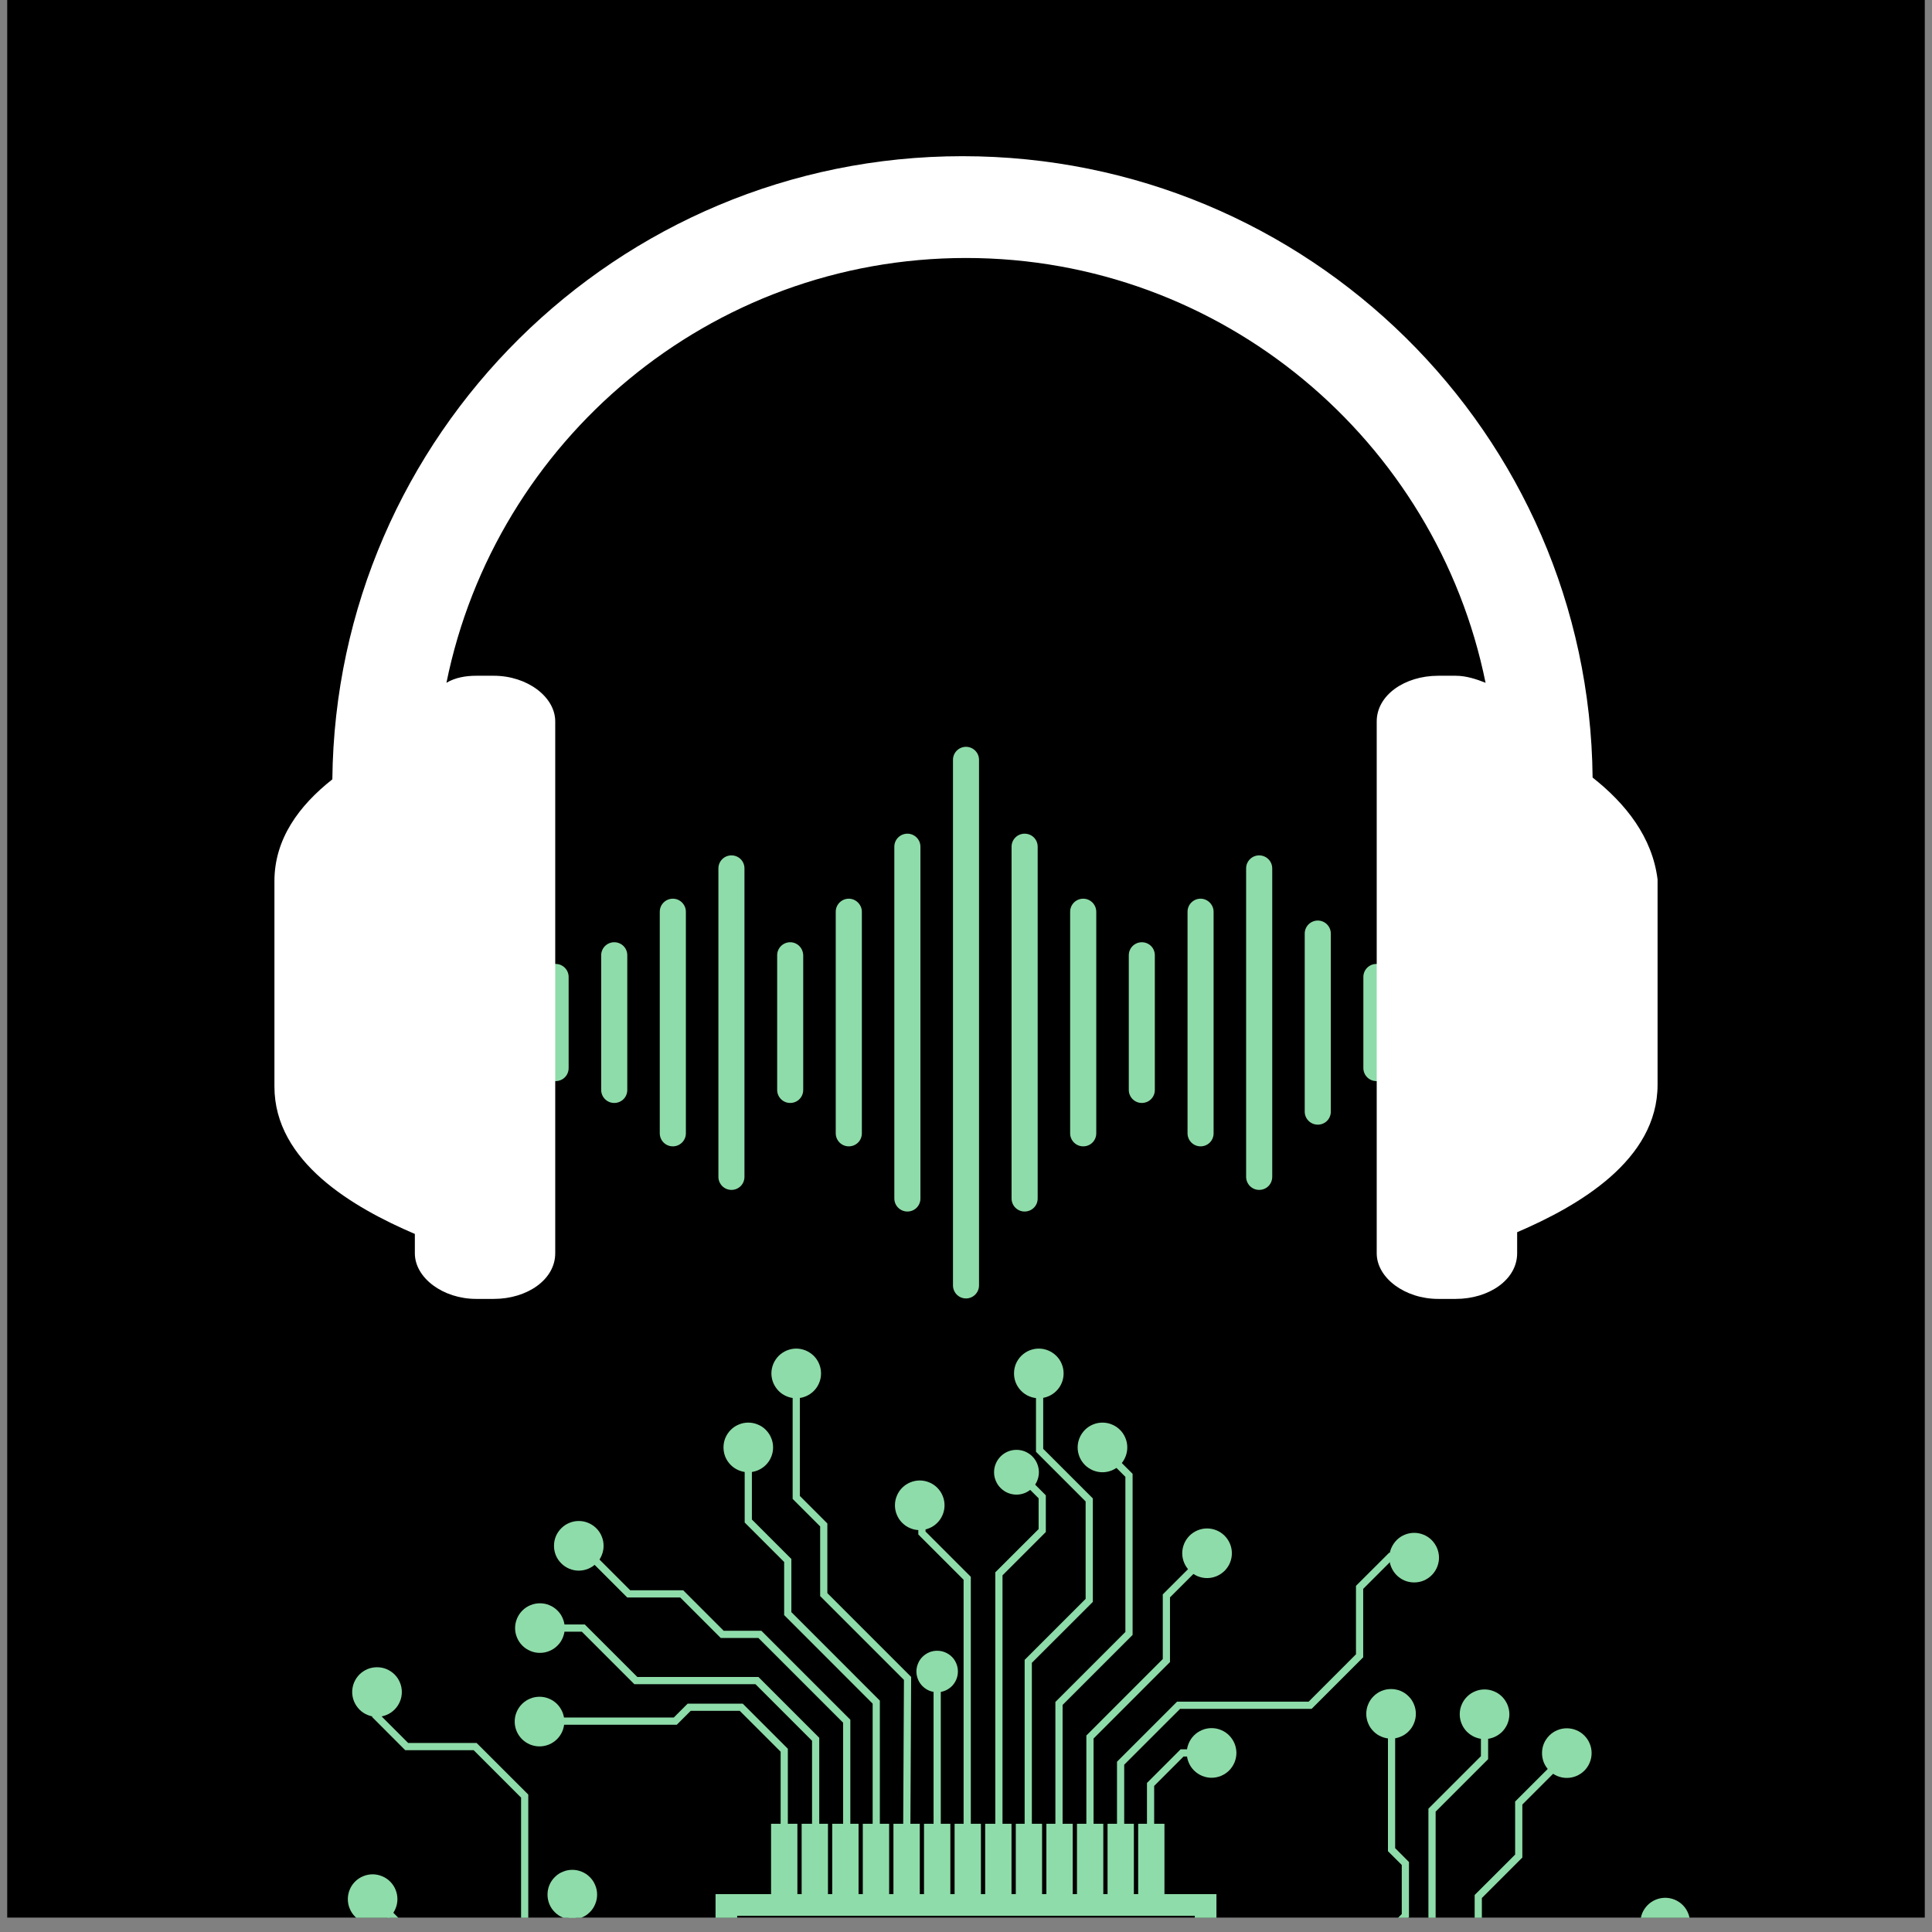 <svg xmlns="http://www.w3.org/2000/svg" xmlns:xlink="http://www.w3.org/1999/xlink" width="180" zoomAndPan="magnify" viewBox="0 0 135 135" height="180" preserveAspectRatio="xMidYMid meet" version="1.0"><rect x="0" y="0" width="135" height="135" fill="#808080" stroke="none"/><defs><clipPath id="5d57bf6bc7"><path d="M 0.496 0 L 134.504 0 L 134.504 134.008 L 0.496 134.008 Z M 0.496 0 " clip-rule="nonzero"/></clipPath><clipPath id="10d0a6f39f"><path d="M 50 132 L 85 132 L 85 134.008 L 50 134.008 Z M 50 132 " clip-rule="nonzero"/></clipPath><clipPath id="5e9871b6e7"><path d="M 53 94.211 L 58 94.211 L 58 98 L 53 98 Z M 53 94.211 " clip-rule="nonzero"/></clipPath><clipPath id="ec3e907711"><path d="M 70 94.211 L 75 94.211 L 75 98 L 70 98 Z M 70 94.211 " clip-rule="nonzero"/></clipPath><clipPath id="2fe472177f"><path d="M 87 119 L 99 119 L 99 134.008 L 87 134.008 Z M 87 119 " clip-rule="nonzero"/></clipPath><clipPath id="f13c3d406e"><path d="M 87 119 L 104 119 L 104 134.008 L 87 134.008 Z M 87 119 " clip-rule="nonzero"/></clipPath><clipPath id="a6d7bbfea5"><path d="M 87 122 L 110 122 L 110 134.008 L 87 134.008 Z M 87 122 " clip-rule="nonzero"/></clipPath><clipPath id="f7b0913414"><path d="M 88 134 L 117 134 L 117 134.008 L 88 134.008 Z M 88 134 " clip-rule="nonzero"/></clipPath><clipPath id="f4672141b5"><path d="M 114 132 L 119 132 L 119 134.008 L 114 134.008 Z M 114 132 " clip-rule="nonzero"/></clipPath><clipPath id="34e7a9fe21"><path d="M 25 132 L 47 132 L 47 134.008 L 25 134.008 Z M 25 132 " clip-rule="nonzero"/></clipPath><clipPath id="44feeca43f"><path d="M 26 117 L 47 117 L 47 134.008 L 26 134.008 Z M 26 117 " clip-rule="nonzero"/></clipPath><clipPath id="f4dd3b0420"><path d="M 39 132 L 47 132 L 47 134.008 L 39 134.008 Z M 39 132 " clip-rule="nonzero"/></clipPath><clipPath id="779b5f0c77"><path d="M 24 130 L 28 130 L 28 134.008 L 24 134.008 Z M 24 130 " clip-rule="nonzero"/></clipPath><clipPath id="eae9fffc14"><path d="M 38 130 L 42 130 L 42 134.008 L 38 134.008 Z M 38 130 " clip-rule="nonzero"/></clipPath><clipPath id="92d63c9b38"><path d="M 37.914 67 L 40 67 L 40 76 L 37.914 76 Z M 37.914 67 " clip-rule="nonzero"/></clipPath><clipPath id="9cd2fdeee8"><path d="M 66 52.152 L 69 52.152 L 69 90.758 L 66 90.758 Z M 66 52.152 " clip-rule="nonzero"/></clipPath><clipPath id="81c0226222"><path d="M 95 67 L 97.062 67 L 97.062 76 L 95 76 Z M 95 67 " clip-rule="nonzero"/></clipPath><clipPath id="fec22f48b9"><path d="M 19 10.914 L 116 10.914 L 116 90.742 L 19 90.742 Z M 19 10.914 " clip-rule="nonzero"/></clipPath></defs><g clip-path="url(#5d57bf6bc7)"><path fill="#ffffff" d="M 0.496 0 L 134.504 0 L 134.504 134.008 L 0.496 134.008 Z M 0.496 0 " fill-opacity="1" fill-rule="nonzero"/><path fill="#000000" d="M 0.496 0 L 134.504 0 L 134.504 134.008 L 0.496 134.008 Z M 0.496 0 " fill-opacity="1" fill-rule="nonzero"/></g><g clip-path="url(#10d0a6f39f)"><path fill="#8edca9" d="M 83.488 133.867 L 83.488 165.238 L 51.512 165.238 L 51.512 133.867 L 83.488 133.867 M 85 132.355 L 50 132.355 L 50 166.75 L 85 166.75 Z M 85 132.355 " fill-opacity="1" fill-rule="nonzero"/></g><path fill="#8edca9" d="M 53.879 127.438 L 55.719 127.438 L 55.719 132.617 L 53.879 132.617 Z M 53.879 127.438 " fill-opacity="1" fill-rule="nonzero"/><path fill="#8edca9" d="M 56.016 127.438 L 57.855 127.438 L 57.855 132.617 L 56.016 132.617 Z M 56.016 127.438 " fill-opacity="1" fill-rule="nonzero"/><path fill="#8edca9" d="M 58.152 127.438 L 59.992 127.438 L 59.992 132.617 L 58.152 132.617 Z M 58.152 127.438 " fill-opacity="1" fill-rule="nonzero"/><path fill="#8edca9" d="M 60.289 127.438 L 62.129 127.438 L 62.129 132.617 L 60.289 132.617 Z M 60.289 127.438 " fill-opacity="1" fill-rule="nonzero"/><path fill="#8edca9" d="M 62.43 127.438 L 64.27 127.438 L 64.27 132.617 L 62.43 132.617 Z M 62.43 127.438 " fill-opacity="1" fill-rule="nonzero"/><path fill="#8edca9" d="M 64.566 127.438 L 66.406 127.438 L 66.406 132.617 L 64.566 132.617 Z M 64.566 127.438 " fill-opacity="1" fill-rule="nonzero"/><path fill="#8edca9" d="M 66.703 127.438 L 68.543 127.438 L 68.543 132.617 L 66.703 132.617 Z M 66.703 127.438 " fill-opacity="1" fill-rule="nonzero"/><path fill="#8edca9" d="M 68.84 127.438 L 70.68 127.438 L 70.68 132.617 L 68.84 132.617 Z M 68.84 127.438 " fill-opacity="1" fill-rule="nonzero"/><path fill="#8edca9" d="M 70.98 127.438 L 72.816 127.438 L 72.816 132.617 L 70.98 132.617 Z M 70.98 127.438 " fill-opacity="1" fill-rule="nonzero"/><path fill="#8edca9" d="M 73.117 127.438 L 74.957 127.438 L 74.957 132.617 L 73.117 132.617 Z M 73.117 127.438 " fill-opacity="1" fill-rule="nonzero"/><path fill="#8edca9" d="M 75.254 127.438 L 77.094 127.438 L 77.094 132.617 L 75.254 132.617 Z M 75.254 127.438 " fill-opacity="1" fill-rule="nonzero"/><path fill="#8edca9" d="M 77.391 127.438 L 79.23 127.438 L 79.23 132.617 L 77.391 132.617 Z M 77.391 127.438 " fill-opacity="1" fill-rule="nonzero"/><path fill="#8edca9" d="M 79.531 127.438 L 81.367 127.438 L 81.367 132.617 L 79.531 132.617 Z M 79.531 127.438 " fill-opacity="1" fill-rule="nonzero"/><path fill="#8edca9" d="M 55.051 129.875 L 54.547 129.875 L 54.547 122.402 L 51.691 119.547 L 48.262 119.547 L 47.293 120.516 L 37.727 120.516 L 37.727 120.012 L 47.082 120.012 L 48.051 119.043 L 51.898 119.043 L 55.051 122.195 Z M 55.051 129.875 " fill-opacity="1" fill-rule="nonzero"/><path fill="#8edca9" d="M 57.246 130.23 L 56.742 130.23 L 56.742 121.637 L 52.789 117.684 L 44.324 117.684 L 40.656 114.016 L 37.727 114.016 L 37.727 113.512 L 40.863 113.512 L 44.535 117.18 L 52.996 117.18 L 57.246 121.43 Z M 57.246 130.23 " fill-opacity="1" fill-rule="nonzero"/><path fill="#8edca9" d="M 59.418 130.027 L 58.914 130.027 L 58.914 120.375 L 52.992 114.453 L 50.359 114.453 L 47.531 111.625 L 43.828 111.625 L 40.266 108.062 L 40.621 107.707 L 44.035 111.121 L 47.738 111.121 L 50.566 113.949 L 53.199 113.949 L 59.418 120.168 Z M 59.418 130.027 " fill-opacity="1" fill-rule="nonzero"/><path fill="#8edca9" d="M 61.48 129.422 L 60.977 129.422 L 60.977 119.043 L 54.793 112.855 L 54.793 109.145 L 52.035 106.387 L 52.035 101.141 L 52.539 101.141 L 52.539 106.176 L 55.297 108.934 L 55.297 112.648 L 61.48 118.832 Z M 61.48 129.422 " fill-opacity="1" fill-rule="nonzero"/><path fill="#8edca9" d="M 63.605 129.422 L 63.102 129.418 L 63.164 117.383 L 57.309 111.527 L 57.309 106.66 L 55.387 104.738 L 55.387 95.969 L 55.891 95.969 L 55.891 104.531 L 57.812 106.453 L 57.812 111.32 L 63.668 117.176 Z M 63.605 129.422 " fill-opacity="1" fill-rule="nonzero"/><path fill="#8edca9" d="M 65.234 116.246 L 65.738 116.246 L 65.738 129.422 L 65.234 129.422 Z M 65.234 116.246 " fill-opacity="1" fill-rule="nonzero"/><path fill="#8edca9" d="M 67.836 129.422 L 67.332 129.422 L 67.332 110.387 L 64.168 107.223 L 64.168 105.184 L 64.672 105.184 L 64.672 107.016 L 67.836 110.18 Z M 67.836 129.422 " fill-opacity="1" fill-rule="nonzero"/><path fill="#8edca9" d="M 70.051 128.727 L 69.547 128.727 L 69.547 109.867 L 72.574 106.844 L 72.574 104.695 L 70.727 102.848 L 71.082 102.492 L 73.078 104.488 L 73.078 107.051 L 70.051 110.078 Z M 70.051 128.727 " fill-opacity="1" fill-rule="nonzero"/><path fill="#8edca9" d="M 72.102 129.246 L 71.598 129.246 L 71.598 115.984 L 75.859 111.723 L 75.859 104.914 L 72.391 101.445 L 72.391 95.969 L 72.895 95.969 L 72.895 101.238 L 76.363 104.703 L 76.363 111.934 L 72.102 116.191 Z M 72.102 129.246 " fill-opacity="1" fill-rule="nonzero"/><path fill="#8edca9" d="M 74.25 129.422 L 73.746 129.422 L 73.746 118.926 L 78.637 114.035 L 78.637 103.195 L 76.758 101.316 L 77.117 100.961 L 79.141 102.984 L 79.141 114.242 L 74.25 119.133 Z M 74.25 129.422 " fill-opacity="1" fill-rule="nonzero"/><path fill="#8edca9" d="M 76.414 128.512 L 75.91 128.512 L 75.91 121.27 L 81.25 115.926 L 81.25 111.41 L 84.305 108.355 L 84.66 108.715 L 81.754 111.617 L 81.754 116.137 L 76.414 121.48 Z M 76.414 128.512 " fill-opacity="1" fill-rule="nonzero"/><path fill="#8edca9" d="M 78.555 129.246 L 78.051 129.246 L 78.051 123.102 L 82.246 118.906 L 91.441 118.906 L 94.75 115.594 L 94.75 110.812 L 97.066 108.5 L 99.078 108.5 L 99.078 109.004 L 97.273 109.004 L 95.254 111.023 L 95.254 115.805 L 91.648 119.41 L 82.457 119.41 L 78.555 123.309 Z M 78.555 129.246 " fill-opacity="1" fill-rule="nonzero"/><path fill="#8edca9" d="M 80.648 129.113 L 80.145 129.113 L 80.145 124.586 L 82.496 122.234 L 84.66 122.234 L 84.66 122.738 L 82.703 122.738 L 80.648 124.793 Z M 80.648 129.113 " fill-opacity="1" fill-rule="nonzero"/><path fill="#8edca9" d="M 39.434 120.297 C 39.434 120.527 39.387 120.746 39.301 120.961 C 39.211 121.172 39.086 121.359 38.926 121.523 C 38.762 121.684 38.574 121.809 38.363 121.898 C 38.148 121.984 37.93 122.031 37.699 122.031 C 37.469 122.031 37.246 121.984 37.035 121.898 C 36.824 121.809 36.637 121.684 36.473 121.523 C 36.312 121.359 36.184 121.172 36.098 120.961 C 36.008 120.746 35.965 120.527 35.965 120.297 C 35.965 120.066 36.008 119.844 36.098 119.633 C 36.184 119.422 36.312 119.234 36.473 119.07 C 36.637 118.906 36.824 118.781 37.035 118.695 C 37.246 118.605 37.469 118.562 37.699 118.562 C 37.93 118.562 38.148 118.605 38.363 118.695 C 38.574 118.781 38.762 118.906 38.926 119.07 C 39.086 119.234 39.211 119.422 39.301 119.633 C 39.387 119.844 39.434 120.066 39.434 120.297 Z M 39.434 120.297 " fill-opacity="1" fill-rule="nonzero"/><path fill="#8edca9" d="M 39.461 113.766 C 39.461 113.992 39.418 114.215 39.328 114.426 C 39.242 114.641 39.117 114.828 38.953 114.988 C 38.789 115.152 38.602 115.277 38.391 115.363 C 38.18 115.453 37.957 115.496 37.727 115.496 C 37.496 115.496 37.277 115.453 37.062 115.363 C 36.852 115.277 36.664 115.152 36.5 114.988 C 36.34 114.828 36.215 114.641 36.125 114.426 C 36.039 114.215 35.992 113.992 35.992 113.766 C 35.992 113.535 36.039 113.312 36.125 113.102 C 36.215 112.887 36.34 112.699 36.5 112.539 C 36.664 112.375 36.852 112.25 37.062 112.164 C 37.277 112.074 37.496 112.031 37.727 112.031 C 37.957 112.031 38.18 112.074 38.391 112.164 C 38.602 112.25 38.789 112.375 38.953 112.539 C 39.117 112.699 39.242 112.887 39.328 113.102 C 39.418 113.312 39.461 113.535 39.461 113.766 Z M 39.461 113.766 " fill-opacity="1" fill-rule="nonzero"/><path fill="#8edca9" d="M 42.176 108.016 C 42.176 108.246 42.133 108.465 42.043 108.68 C 41.957 108.891 41.832 109.078 41.668 109.242 C 41.504 109.402 41.316 109.527 41.105 109.617 C 40.895 109.703 40.672 109.75 40.441 109.75 C 40.211 109.75 39.992 109.703 39.781 109.617 C 39.566 109.527 39.379 109.402 39.219 109.242 C 39.055 109.078 38.93 108.891 38.84 108.68 C 38.754 108.465 38.711 108.246 38.711 108.016 C 38.711 107.785 38.754 107.562 38.84 107.352 C 38.93 107.141 39.055 106.953 39.219 106.789 C 39.379 106.629 39.566 106.5 39.781 106.414 C 39.992 106.324 40.211 106.281 40.441 106.281 C 40.672 106.281 40.895 106.324 41.105 106.414 C 41.316 106.5 41.504 106.629 41.668 106.789 C 41.832 106.953 41.957 107.141 42.043 107.352 C 42.133 107.562 42.176 107.785 42.176 108.016 Z M 42.176 108.016 " fill-opacity="1" fill-rule="nonzero"/><path fill="#8edca9" d="M 54.02 101.141 C 54.02 101.371 53.977 101.59 53.887 101.805 C 53.801 102.016 53.676 102.203 53.512 102.367 C 53.352 102.527 53.164 102.652 52.949 102.742 C 52.738 102.828 52.516 102.875 52.285 102.875 C 52.059 102.875 51.836 102.828 51.625 102.742 C 51.41 102.652 51.223 102.527 51.062 102.367 C 50.898 102.203 50.773 102.016 50.684 101.805 C 50.598 101.59 50.555 101.371 50.555 101.141 C 50.555 100.91 50.598 100.688 50.684 100.477 C 50.773 100.266 50.898 100.078 51.062 99.914 C 51.223 99.75 51.41 99.625 51.625 99.539 C 51.836 99.449 52.059 99.406 52.285 99.406 C 52.516 99.406 52.738 99.449 52.949 99.539 C 53.164 99.625 53.352 99.75 53.512 99.914 C 53.676 100.078 53.801 100.266 53.887 100.477 C 53.977 100.688 54.02 100.91 54.02 101.141 Z M 54.02 101.141 " fill-opacity="1" fill-rule="nonzero"/><g clip-path="url(#5e9871b6e7)"><path fill="#8edca9" d="M 57.371 95.969 C 57.371 96.199 57.328 96.422 57.238 96.633 C 57.152 96.844 57.027 97.031 56.863 97.195 C 56.699 97.359 56.512 97.484 56.301 97.57 C 56.09 97.66 55.867 97.703 55.637 97.703 C 55.406 97.703 55.188 97.66 54.973 97.57 C 54.762 97.484 54.574 97.359 54.41 97.195 C 54.25 97.031 54.125 96.844 54.035 96.633 C 53.949 96.422 53.902 96.199 53.902 95.969 C 53.902 95.738 53.949 95.52 54.035 95.305 C 54.125 95.094 54.25 94.906 54.41 94.742 C 54.574 94.582 54.762 94.457 54.973 94.367 C 55.188 94.281 55.406 94.234 55.637 94.234 C 55.867 94.234 56.09 94.281 56.301 94.367 C 56.512 94.457 56.699 94.582 56.863 94.742 C 57.027 94.906 57.152 95.094 57.238 95.305 C 57.328 95.52 57.371 95.738 57.371 95.969 Z M 57.371 95.969 " fill-opacity="1" fill-rule="nonzero"/></g><path fill="#8edca9" d="M 66 105.184 C 66 105.414 65.957 105.637 65.867 105.848 C 65.781 106.059 65.656 106.246 65.492 106.41 C 65.332 106.57 65.145 106.699 64.93 106.785 C 64.719 106.875 64.496 106.918 64.266 106.918 C 64.039 106.918 63.816 106.875 63.605 106.785 C 63.391 106.699 63.203 106.57 63.043 106.41 C 62.879 106.246 62.754 106.059 62.668 105.848 C 62.578 105.637 62.535 105.414 62.535 105.184 C 62.535 104.953 62.578 104.734 62.668 104.52 C 62.754 104.309 62.879 104.121 63.043 103.957 C 63.203 103.797 63.391 103.672 63.605 103.582 C 63.816 103.496 64.039 103.449 64.266 103.449 C 64.496 103.449 64.719 103.496 64.93 103.582 C 65.145 103.672 65.332 103.797 65.492 103.957 C 65.656 104.121 65.781 104.309 65.867 104.52 C 65.957 104.734 66 104.953 66 105.184 Z M 66 105.184 " fill-opacity="1" fill-rule="nonzero"/><path fill="#8edca9" d="M 66.934 116.797 C 66.934 116.988 66.898 117.172 66.824 117.352 C 66.75 117.527 66.648 117.684 66.512 117.82 C 66.375 117.957 66.219 118.062 66.039 118.137 C 65.863 118.207 65.68 118.246 65.484 118.246 C 65.293 118.246 65.109 118.207 64.93 118.137 C 64.754 118.062 64.598 117.957 64.461 117.82 C 64.324 117.684 64.219 117.527 64.148 117.352 C 64.074 117.172 64.035 116.988 64.035 116.797 C 64.035 116.605 64.074 116.418 64.148 116.242 C 64.219 116.062 64.324 115.906 64.461 115.77 C 64.598 115.637 64.754 115.531 64.93 115.457 C 65.109 115.383 65.293 115.348 65.484 115.348 C 65.68 115.348 65.863 115.383 66.039 115.457 C 66.219 115.531 66.375 115.637 66.512 115.77 C 66.648 115.906 66.75 116.062 66.824 116.242 C 66.898 116.418 66.934 116.605 66.934 116.797 Z M 66.934 116.797 " fill-opacity="1" fill-rule="nonzero"/><g clip-path="url(#ec3e907711)"><path fill="#8edca9" d="M 74.32 95.969 C 74.32 96.199 74.277 96.422 74.188 96.633 C 74.102 96.844 73.977 97.031 73.812 97.195 C 73.648 97.359 73.461 97.484 73.25 97.57 C 73.039 97.66 72.816 97.703 72.586 97.703 C 72.355 97.703 72.137 97.66 71.922 97.57 C 71.711 97.484 71.523 97.359 71.363 97.195 C 71.199 97.031 71.074 96.844 70.984 96.633 C 70.898 96.422 70.855 96.199 70.855 95.969 C 70.855 95.738 70.898 95.52 70.984 95.305 C 71.074 95.094 71.199 94.906 71.363 94.742 C 71.523 94.582 71.711 94.457 71.922 94.367 C 72.137 94.281 72.355 94.234 72.586 94.234 C 72.816 94.234 73.039 94.281 73.25 94.367 C 73.461 94.457 73.648 94.582 73.812 94.742 C 73.977 94.906 74.102 95.094 74.188 95.305 C 74.277 95.52 74.32 95.738 74.32 95.969 Z M 74.32 95.969 " fill-opacity="1" fill-rule="nonzero"/></g><path fill="#8edca9" d="M 78.77 101.141 C 78.77 101.371 78.727 101.59 78.637 101.805 C 78.551 102.016 78.426 102.203 78.262 102.367 C 78.098 102.527 77.91 102.652 77.699 102.742 C 77.488 102.828 77.266 102.875 77.035 102.875 C 76.805 102.875 76.586 102.828 76.371 102.742 C 76.16 102.652 75.973 102.527 75.809 102.367 C 75.648 102.203 75.523 102.016 75.434 101.805 C 75.348 101.59 75.301 101.371 75.301 101.141 C 75.301 100.91 75.348 100.688 75.434 100.477 C 75.523 100.266 75.648 100.078 75.809 99.914 C 75.973 99.75 76.16 99.625 76.371 99.539 C 76.586 99.449 76.805 99.406 77.035 99.406 C 77.266 99.406 77.488 99.449 77.699 99.539 C 77.91 99.625 78.098 99.75 78.262 99.914 C 78.426 100.078 78.551 100.266 78.637 100.477 C 78.727 100.688 78.77 100.91 78.77 101.141 Z M 78.77 101.141 " fill-opacity="1" fill-rule="nonzero"/><path fill="#8edca9" d="M 86.078 108.535 C 86.078 108.766 86.035 108.984 85.945 109.199 C 85.859 109.41 85.73 109.598 85.57 109.762 C 85.406 109.922 85.219 110.047 85.008 110.137 C 84.797 110.223 84.574 110.27 84.344 110.27 C 84.113 110.27 83.895 110.223 83.68 110.137 C 83.469 110.047 83.281 109.922 83.117 109.762 C 82.957 109.598 82.832 109.41 82.742 109.199 C 82.656 108.984 82.609 108.766 82.609 108.535 C 82.609 108.305 82.656 108.086 82.742 107.871 C 82.832 107.66 82.957 107.473 83.117 107.309 C 83.281 107.148 83.469 107.023 83.68 106.934 C 83.895 106.848 84.113 106.801 84.344 106.801 C 84.574 106.801 84.797 106.848 85.008 106.934 C 85.219 107.023 85.406 107.148 85.57 107.309 C 85.73 107.473 85.859 107.66 85.945 107.871 C 86.035 108.086 86.078 108.305 86.078 108.535 Z M 86.078 108.535 " fill-opacity="1" fill-rule="nonzero"/><path fill="#8edca9" d="M 100.551 108.844 C 100.551 109.074 100.504 109.293 100.418 109.504 C 100.328 109.719 100.203 109.906 100.043 110.066 C 99.879 110.23 99.691 110.355 99.48 110.445 C 99.266 110.531 99.047 110.574 98.816 110.574 C 98.586 110.574 98.367 110.531 98.152 110.445 C 97.941 110.355 97.754 110.23 97.59 110.066 C 97.43 109.906 97.305 109.719 97.215 109.504 C 97.125 109.293 97.082 109.074 97.082 108.844 C 97.082 108.613 97.125 108.391 97.215 108.18 C 97.305 107.969 97.43 107.781 97.59 107.617 C 97.754 107.453 97.941 107.328 98.152 107.242 C 98.367 107.152 98.586 107.109 98.816 107.109 C 99.047 107.109 99.266 107.152 99.48 107.242 C 99.691 107.328 99.879 107.453 100.043 107.617 C 100.203 107.781 100.328 107.969 100.418 108.18 C 100.504 108.391 100.551 108.613 100.551 108.844 Z M 100.551 108.844 " fill-opacity="1" fill-rule="nonzero"/><path fill="#8edca9" d="M 86.395 122.488 C 86.395 122.719 86.348 122.938 86.262 123.152 C 86.172 123.363 86.047 123.551 85.887 123.715 C 85.723 123.875 85.535 124 85.324 124.09 C 85.109 124.176 84.891 124.223 84.66 124.223 C 84.43 124.223 84.207 124.176 83.996 124.09 C 83.785 124 83.598 123.875 83.434 123.715 C 83.27 123.551 83.145 123.363 83.059 123.152 C 82.969 122.938 82.926 122.719 82.926 122.488 C 82.926 122.258 82.969 122.035 83.059 121.824 C 83.145 121.613 83.27 121.426 83.434 121.262 C 83.598 121.098 83.785 120.973 83.996 120.887 C 84.207 120.797 84.43 120.754 84.66 120.754 C 84.891 120.754 85.109 120.797 85.324 120.887 C 85.535 120.973 85.723 121.098 85.887 121.262 C 86.047 121.426 86.172 121.613 86.262 121.824 C 86.348 122.035 86.395 122.258 86.395 122.488 Z M 86.395 122.488 " fill-opacity="1" fill-rule="nonzero"/><path fill="#8edca9" d="M 72.594 102.875 C 72.594 103.082 72.551 103.281 72.473 103.473 C 72.395 103.664 72.281 103.832 72.133 103.98 C 71.988 104.125 71.816 104.238 71.625 104.32 C 71.434 104.398 71.234 104.438 71.027 104.438 C 70.82 104.438 70.621 104.398 70.43 104.32 C 70.234 104.238 70.066 104.125 69.922 103.98 C 69.773 103.832 69.66 103.664 69.582 103.473 C 69.5 103.281 69.461 103.082 69.461 102.875 C 69.461 102.664 69.5 102.465 69.582 102.273 C 69.66 102.082 69.773 101.914 69.922 101.766 C 70.066 101.621 70.234 101.508 70.43 101.426 C 70.621 101.348 70.82 101.309 71.027 101.309 C 71.234 101.309 71.434 101.348 71.625 101.426 C 71.816 101.508 71.988 101.621 72.133 101.766 C 72.281 101.914 72.395 102.082 72.473 102.273 C 72.551 102.465 72.594 102.664 72.594 102.875 Z M 72.594 102.875 " fill-opacity="1" fill-rule="nonzero"/><g clip-path="url(#2fe472177f)"><path fill="#8edca9" d="M 95.305 137.105 L 87.621 137.105 L 87.621 136.602 L 95.094 136.602 L 97.949 133.746 L 97.949 130.316 L 96.984 129.352 L 96.984 119.785 L 97.488 119.785 L 97.488 129.141 L 98.453 130.109 L 98.453 133.957 Z M 95.305 137.105 " fill-opacity="1" fill-rule="nonzero"/></g><g clip-path="url(#f13c3d406e)"><path fill="#8edca9" d="M 96.066 139.305 L 87.27 139.305 L 87.27 138.801 L 95.859 138.801 L 99.812 134.844 L 99.812 126.383 L 103.48 122.715 L 103.48 119.785 L 103.984 119.785 L 103.984 122.922 L 100.316 126.59 L 100.316 135.055 Z M 96.066 139.305 " fill-opacity="1" fill-rule="nonzero"/></g><g clip-path="url(#a6d7bbfea5)"><path fill="#8edca9" d="M 97.332 141.477 L 87.469 141.477 L 87.469 140.973 L 97.121 140.973 L 103.043 135.047 L 103.043 132.414 L 105.871 129.59 L 105.871 125.883 L 109.434 122.32 L 109.789 122.68 L 106.375 126.094 L 106.375 129.797 L 103.547 132.625 L 103.547 135.258 Z M 97.332 141.477 " fill-opacity="1" fill-rule="nonzero"/></g><g clip-path="url(#f7b0913414)"><path fill="#8edca9" d="M 98.664 143.539 L 88.078 143.539 L 88.078 143.035 L 98.457 143.035 L 104.641 136.848 L 108.352 136.848 L 111.109 134.09 L 116.355 134.09 L 116.355 134.594 L 111.32 134.594 L 108.562 137.352 L 104.848 137.352 Z M 98.664 143.539 " fill-opacity="1" fill-rule="nonzero"/></g><path fill="#8edca9" d="M 98.934 119.754 C 98.934 119.984 98.891 120.207 98.801 120.418 C 98.715 120.633 98.59 120.82 98.426 120.98 C 98.266 121.145 98.078 121.27 97.863 121.355 C 97.652 121.445 97.43 121.488 97.203 121.488 C 96.973 121.488 96.75 121.445 96.539 121.355 C 96.324 121.27 96.137 121.145 95.977 120.98 C 95.812 120.82 95.688 120.633 95.602 120.418 C 95.512 120.207 95.469 119.984 95.469 119.754 C 95.469 119.527 95.512 119.305 95.602 119.094 C 95.688 118.879 95.812 118.691 95.977 118.531 C 96.137 118.367 96.324 118.242 96.539 118.152 C 96.75 118.066 96.973 118.023 97.203 118.023 C 97.43 118.023 97.652 118.066 97.863 118.152 C 98.078 118.242 98.266 118.367 98.426 118.531 C 98.59 118.691 98.715 118.879 98.801 119.094 C 98.891 119.305 98.934 119.527 98.934 119.754 Z M 98.934 119.754 " fill-opacity="1" fill-rule="nonzero"/><path fill="#8edca9" d="M 105.469 119.785 C 105.469 120.016 105.422 120.234 105.336 120.449 C 105.246 120.66 105.121 120.848 104.961 121.012 C 104.797 121.172 104.609 121.297 104.398 121.387 C 104.184 121.473 103.965 121.52 103.734 121.52 C 103.504 121.52 103.281 121.473 103.07 121.387 C 102.859 121.297 102.672 121.172 102.508 121.012 C 102.344 120.848 102.219 120.66 102.133 120.449 C 102.043 120.234 102 120.016 102 119.785 C 102 119.555 102.043 119.332 102.133 119.121 C 102.219 118.91 102.344 118.723 102.508 118.559 C 102.672 118.395 102.859 118.27 103.07 118.184 C 103.281 118.094 103.504 118.051 103.734 118.051 C 103.965 118.051 104.184 118.094 104.398 118.184 C 104.609 118.27 104.797 118.395 104.961 118.559 C 105.121 118.723 105.246 118.91 105.336 119.121 C 105.422 119.332 105.469 119.555 105.469 119.785 Z M 105.469 119.785 " fill-opacity="1" fill-rule="nonzero"/><path fill="#8edca9" d="M 111.215 122.5 C 111.215 122.73 111.172 122.949 111.082 123.164 C 110.996 123.375 110.871 123.562 110.707 123.727 C 110.547 123.887 110.359 124.012 110.145 124.102 C 109.934 124.188 109.711 124.234 109.48 124.234 C 109.254 124.234 109.031 124.188 108.82 124.102 C 108.605 124.012 108.418 123.887 108.258 123.727 C 108.094 123.562 107.969 123.375 107.879 123.164 C 107.793 122.949 107.75 122.73 107.75 122.5 C 107.75 122.27 107.793 122.047 107.879 121.836 C 107.969 121.625 108.094 121.438 108.258 121.273 C 108.418 121.113 108.605 120.984 108.82 120.898 C 109.031 120.809 109.254 120.766 109.48 120.766 C 109.711 120.766 109.934 120.809 110.145 120.898 C 110.359 120.984 110.547 121.113 110.707 121.273 C 110.871 121.438 110.996 121.625 111.082 121.836 C 111.172 122.047 111.215 122.27 111.215 122.5 Z M 111.215 122.5 " fill-opacity="1" fill-rule="nonzero"/><g clip-path="url(#f4672141b5)"><path fill="#8edca9" d="M 118.09 134.344 C 118.09 134.574 118.047 134.793 117.957 135.008 C 117.871 135.219 117.746 135.406 117.582 135.57 C 117.422 135.73 117.234 135.855 117.02 135.945 C 116.809 136.031 116.586 136.078 116.355 136.078 C 116.129 136.078 115.906 136.031 115.695 135.945 C 115.48 135.855 115.293 135.73 115.133 135.57 C 114.969 135.406 114.844 135.219 114.754 135.008 C 114.668 134.793 114.625 134.574 114.625 134.344 C 114.625 134.113 114.668 133.895 114.754 133.68 C 114.844 133.469 114.969 133.281 115.133 133.117 C 115.293 132.957 115.48 132.832 115.695 132.742 C 115.906 132.656 116.129 132.609 116.355 132.609 C 116.586 132.609 116.809 132.656 117.02 132.742 C 117.234 132.832 117.422 132.957 117.582 133.117 C 117.746 133.281 117.871 133.469 117.957 133.68 C 118.047 133.895 118.09 134.113 118.09 134.344 Z M 118.09 134.344 " fill-opacity="1" fill-rule="nonzero"/></g><g clip-path="url(#34e7a9fe21)"><path fill="#8edca9" d="M 46.012 141.141 L 38.773 141.141 L 33.43 135.797 L 28.91 135.797 L 25.859 132.742 L 26.215 132.387 L 29.121 135.293 L 33.637 135.293 L 38.98 140.637 L 46.012 140.637 Z M 46.012 141.141 " fill-opacity="1" fill-rule="nonzero"/></g><g clip-path="url(#44feeca43f)"><path fill="#8edca9" d="M 46.75 138.996 L 40.605 138.996 L 36.41 134.801 L 36.41 125.609 L 33.098 122.297 L 28.316 122.297 L 26.004 119.98 L 26.004 117.973 L 26.504 117.973 L 26.504 119.773 L 28.523 121.793 L 33.305 121.793 L 36.914 125.398 L 36.914 134.594 L 40.812 138.492 L 46.75 138.492 Z M 46.75 138.996 " fill-opacity="1" fill-rule="nonzero"/></g><g clip-path="url(#f4dd3b0420)"><path fill="#8edca9" d="M 46.613 136.902 L 42.086 136.902 L 39.738 134.555 L 39.738 132.387 L 40.242 132.387 L 40.242 134.344 L 42.297 136.398 L 46.613 136.398 Z M 46.613 136.902 " fill-opacity="1" fill-rule="nonzero"/></g><g clip-path="url(#779b5f0c77)"><path fill="#8edca9" d="M 27.77 132.703 C 27.77 132.934 27.727 133.156 27.637 133.367 C 27.551 133.578 27.426 133.766 27.262 133.93 C 27.102 134.094 26.914 134.219 26.699 134.305 C 26.488 134.395 26.266 134.438 26.035 134.438 C 25.809 134.438 25.586 134.395 25.375 134.305 C 25.16 134.219 24.973 134.094 24.812 133.93 C 24.648 133.766 24.523 133.578 24.438 133.367 C 24.348 133.156 24.305 132.934 24.305 132.703 C 24.305 132.473 24.348 132.254 24.438 132.039 C 24.523 131.828 24.648 131.641 24.812 131.477 C 24.973 131.316 25.16 131.191 25.375 131.102 C 25.586 131.016 25.809 130.969 26.035 130.969 C 26.266 130.969 26.488 131.016 26.699 131.102 C 26.914 131.191 27.102 131.316 27.262 131.477 C 27.426 131.641 27.551 131.828 27.637 132.039 C 27.727 132.254 27.77 132.473 27.77 132.703 Z M 27.77 132.703 " fill-opacity="1" fill-rule="nonzero"/></g><path fill="#8edca9" d="M 28.078 118.23 C 28.078 118.461 28.035 118.684 27.945 118.895 C 27.859 119.105 27.734 119.293 27.57 119.457 C 27.406 119.621 27.219 119.746 27.008 119.832 C 26.797 119.922 26.574 119.965 26.344 119.965 C 26.113 119.965 25.895 119.922 25.68 119.832 C 25.469 119.746 25.281 119.621 25.117 119.457 C 24.957 119.293 24.832 119.105 24.742 118.895 C 24.656 118.684 24.609 118.461 24.609 118.23 C 24.609 118 24.656 117.781 24.742 117.566 C 24.832 117.355 24.957 117.168 25.117 117.004 C 25.281 116.844 25.469 116.719 25.68 116.629 C 25.895 116.543 26.113 116.5 26.344 116.5 C 26.574 116.5 26.797 116.543 27.008 116.629 C 27.219 116.719 27.406 116.844 27.57 117.004 C 27.734 117.168 27.859 117.355 27.945 117.566 C 28.035 117.781 28.078 118 28.078 118.23 Z M 28.078 118.23 " fill-opacity="1" fill-rule="nonzero"/><g clip-path="url(#eae9fffc14)"><path fill="#8edca9" d="M 41.723 132.387 C 41.723 132.617 41.68 132.84 41.59 133.051 C 41.504 133.266 41.379 133.453 41.215 133.613 C 41.055 133.777 40.867 133.902 40.652 133.988 C 40.441 134.078 40.219 134.121 39.988 134.121 C 39.762 134.121 39.539 134.078 39.328 133.988 C 39.113 133.902 38.926 133.777 38.766 133.613 C 38.602 133.453 38.477 133.266 38.387 133.051 C 38.301 132.84 38.258 132.617 38.258 132.387 C 38.258 132.16 38.301 131.938 38.387 131.727 C 38.477 131.512 38.602 131.324 38.766 131.164 C 38.926 131 39.113 130.875 39.328 130.789 C 39.539 130.699 39.762 130.656 39.988 130.656 C 40.219 130.656 40.441 130.699 40.652 130.789 C 40.867 130.875 41.055 131 41.215 131.164 C 41.379 131.324 41.504 131.512 41.59 131.727 C 41.68 131.938 41.723 132.16 41.723 132.387 Z M 41.723 132.387 " fill-opacity="1" fill-rule="nonzero"/></g><g clip-path="url(#92d63c9b38)"><path fill="#8edca9" d="M 38.824 67.355 C 38.328 67.355 37.914 67.758 37.914 68.266 L 37.914 74.633 C 37.914 75.129 38.316 75.543 38.824 75.543 C 39.332 75.543 39.734 75.141 39.734 74.633 L 39.734 68.266 C 39.734 67.758 39.32 67.355 38.824 67.355 Z M 38.824 67.355 " fill-opacity="1" fill-rule="nonzero"/></g><path fill="#8edca9" d="M 47.016 62.797 C 46.516 62.797 46.102 63.199 46.102 63.711 L 46.102 79.191 C 46.102 79.688 46.504 80.102 47.016 80.102 C 47.512 80.102 47.926 79.699 47.926 79.191 L 47.926 63.711 C 47.926 63.215 47.523 62.797 47.016 62.797 Z M 47.016 62.797 " fill-opacity="1" fill-rule="nonzero"/><path fill="#8edca9" d="M 51.109 59.77 C 50.613 59.77 50.199 60.172 50.199 60.68 L 50.199 82.23 C 50.199 82.73 50.602 83.145 51.109 83.145 C 51.617 83.145 52.02 82.742 52.02 82.23 L 52.02 60.68 C 52.02 60.172 51.617 59.77 51.109 59.77 Z M 51.109 59.77 " fill-opacity="1" fill-rule="nonzero"/><path fill="#8edca9" d="M 55.215 65.84 C 54.719 65.84 54.305 66.242 54.305 66.75 L 54.305 76.16 C 54.305 76.656 54.707 77.07 55.215 77.07 C 55.723 77.07 56.125 76.668 56.125 76.16 L 56.125 66.75 C 56.113 66.242 55.711 65.84 55.215 65.84 Z M 55.215 65.84 " fill-opacity="1" fill-rule="nonzero"/><path fill="#8edca9" d="M 59.309 62.797 C 58.812 62.797 58.398 63.199 58.398 63.711 L 58.398 79.191 C 58.398 79.688 58.801 80.102 59.309 80.102 C 59.82 80.102 60.223 79.699 60.223 79.191 L 60.223 63.711 C 60.223 63.215 59.809 62.797 59.309 62.797 Z M 59.309 62.797 " fill-opacity="1" fill-rule="nonzero"/><path fill="#8edca9" d="M 63.406 58.254 C 62.906 58.254 62.492 58.656 62.492 59.164 L 62.492 83.746 C 62.492 84.242 62.895 84.656 63.406 84.656 C 63.914 84.656 64.316 84.254 64.316 83.746 L 64.316 59.164 C 64.316 58.656 63.902 58.254 63.406 58.254 Z M 63.406 58.254 " fill-opacity="1" fill-rule="nonzero"/><g clip-path="url(#9cd2fdeee8)"><path fill="#8edca9" d="M 67.5 52.184 C 67.004 52.184 66.59 52.586 66.59 53.094 L 66.59 89.816 C 66.59 90.316 66.992 90.73 67.5 90.73 C 67.996 90.73 68.41 90.328 68.41 89.816 L 68.41 53.094 C 68.41 52.586 67.996 52.184 67.5 52.184 Z M 67.5 52.184 " fill-opacity="1" fill-rule="nonzero"/></g><path fill="#8edca9" d="M 71.594 58.254 C 71.098 58.254 70.684 58.656 70.684 59.164 L 70.684 83.746 C 70.684 84.242 71.086 84.656 71.594 84.656 C 72.105 84.656 72.508 84.254 72.508 83.746 L 72.508 59.164 C 72.508 58.656 72.105 58.254 71.594 58.254 Z M 71.594 58.254 " fill-opacity="1" fill-rule="nonzero"/><path fill="#8edca9" d="M 75.691 62.797 C 75.191 62.797 74.777 63.199 74.777 63.711 L 74.777 79.191 C 74.777 79.688 75.18 80.102 75.691 80.102 C 76.199 80.102 76.602 79.699 76.602 79.191 L 76.602 63.711 C 76.602 63.215 76.199 62.797 75.691 62.797 Z M 75.691 62.797 " fill-opacity="1" fill-rule="nonzero"/><path fill="#8edca9" d="M 79.785 65.84 C 79.289 65.84 78.875 66.242 78.875 66.75 L 78.875 76.16 C 78.875 76.656 79.277 77.07 79.785 77.07 C 80.293 77.07 80.695 76.668 80.695 76.16 L 80.695 66.75 C 80.695 66.242 80.293 65.84 79.785 65.84 Z M 79.785 65.84 " fill-opacity="1" fill-rule="nonzero"/><path fill="#8edca9" d="M 83.891 62.797 C 83.395 62.797 82.98 63.199 82.98 63.711 L 82.98 79.191 C 82.98 79.688 83.383 80.102 83.891 80.102 C 84.398 80.102 84.801 79.699 84.801 79.191 L 84.801 63.711 C 84.801 63.215 84.387 62.797 83.891 62.797 Z M 83.891 62.797 " fill-opacity="1" fill-rule="nonzero"/><path fill="#8edca9" d="M 87.984 59.77 C 87.488 59.77 87.074 60.172 87.074 60.68 L 87.074 82.23 C 87.074 82.73 87.477 83.145 87.984 83.145 C 88.496 83.145 88.898 82.742 88.898 82.23 L 88.898 60.68 C 88.898 60.172 88.484 59.77 87.984 59.77 Z M 87.984 59.77 " fill-opacity="1" fill-rule="nonzero"/><path fill="#8edca9" d="M 92.082 64.324 C 91.582 64.324 91.168 64.727 91.168 65.238 L 91.168 77.676 C 91.168 78.172 91.57 78.586 92.082 78.586 C 92.59 78.586 92.992 78.184 92.992 77.676 L 92.992 65.238 C 92.992 64.727 92.578 64.324 92.082 64.324 Z M 92.082 64.324 " fill-opacity="1" fill-rule="nonzero"/><g clip-path="url(#81c0226222)"><path fill="#8edca9" d="M 96.176 67.355 C 95.68 67.355 95.266 67.758 95.266 68.266 L 95.266 74.633 C 95.266 75.129 95.668 75.543 96.176 75.543 C 96.684 75.543 97.086 75.141 97.086 74.633 L 97.086 68.266 C 97.086 67.758 96.684 67.355 96.176 67.355 Z M 96.176 67.355 " fill-opacity="1" fill-rule="nonzero"/></g><path fill="#8edca9" d="M 42.918 65.84 C 42.422 65.84 42.008 66.242 42.008 66.75 L 42.008 76.16 C 42.008 76.656 42.41 77.07 42.918 77.07 C 43.43 77.07 43.832 76.668 43.832 76.16 L 43.832 66.75 C 43.832 66.242 43.43 65.84 42.918 65.84 Z M 42.918 65.84 " fill-opacity="1" fill-rule="nonzero"/><g clip-path="url(#fec22f48b9)"><path fill="#ffffff" d="M 111.285 54.332 C 111.043 30.293 91.418 10.914 67.254 10.914 C 43.09 10.914 23.469 30.418 23.223 54.457 C 20.891 56.297 19.176 58.625 19.176 61.57 L 19.176 75.922 C 19.176 81.195 24.695 84.383 28.988 86.223 L 28.988 87.574 C 28.988 89.289 30.949 90.762 33.277 90.762 L 34.504 90.762 C 36.836 90.762 38.797 89.414 38.797 87.574 L 38.797 50.41 C 38.797 48.691 36.836 47.219 34.504 47.219 L 33.277 47.219 C 32.543 47.219 31.809 47.344 31.195 47.711 C 34.629 30.785 49.594 18.027 67.5 18.027 C 85.406 18.027 100.371 30.785 103.805 47.711 C 103.191 47.465 102.457 47.219 101.719 47.219 L 100.492 47.219 C 98.164 47.219 96.199 48.57 96.199 50.41 L 96.199 87.574 C 96.199 89.289 98.164 90.762 100.492 90.762 L 101.719 90.762 C 104.051 90.762 106.012 89.414 106.012 87.574 L 106.012 86.102 C 110.305 84.262 115.824 81.07 115.824 75.797 L 115.824 61.449 C 115.457 58.504 113.617 56.172 111.285 54.332 Z M 111.285 54.332 " fill-opacity="1" fill-rule="nonzero"/></g></svg>